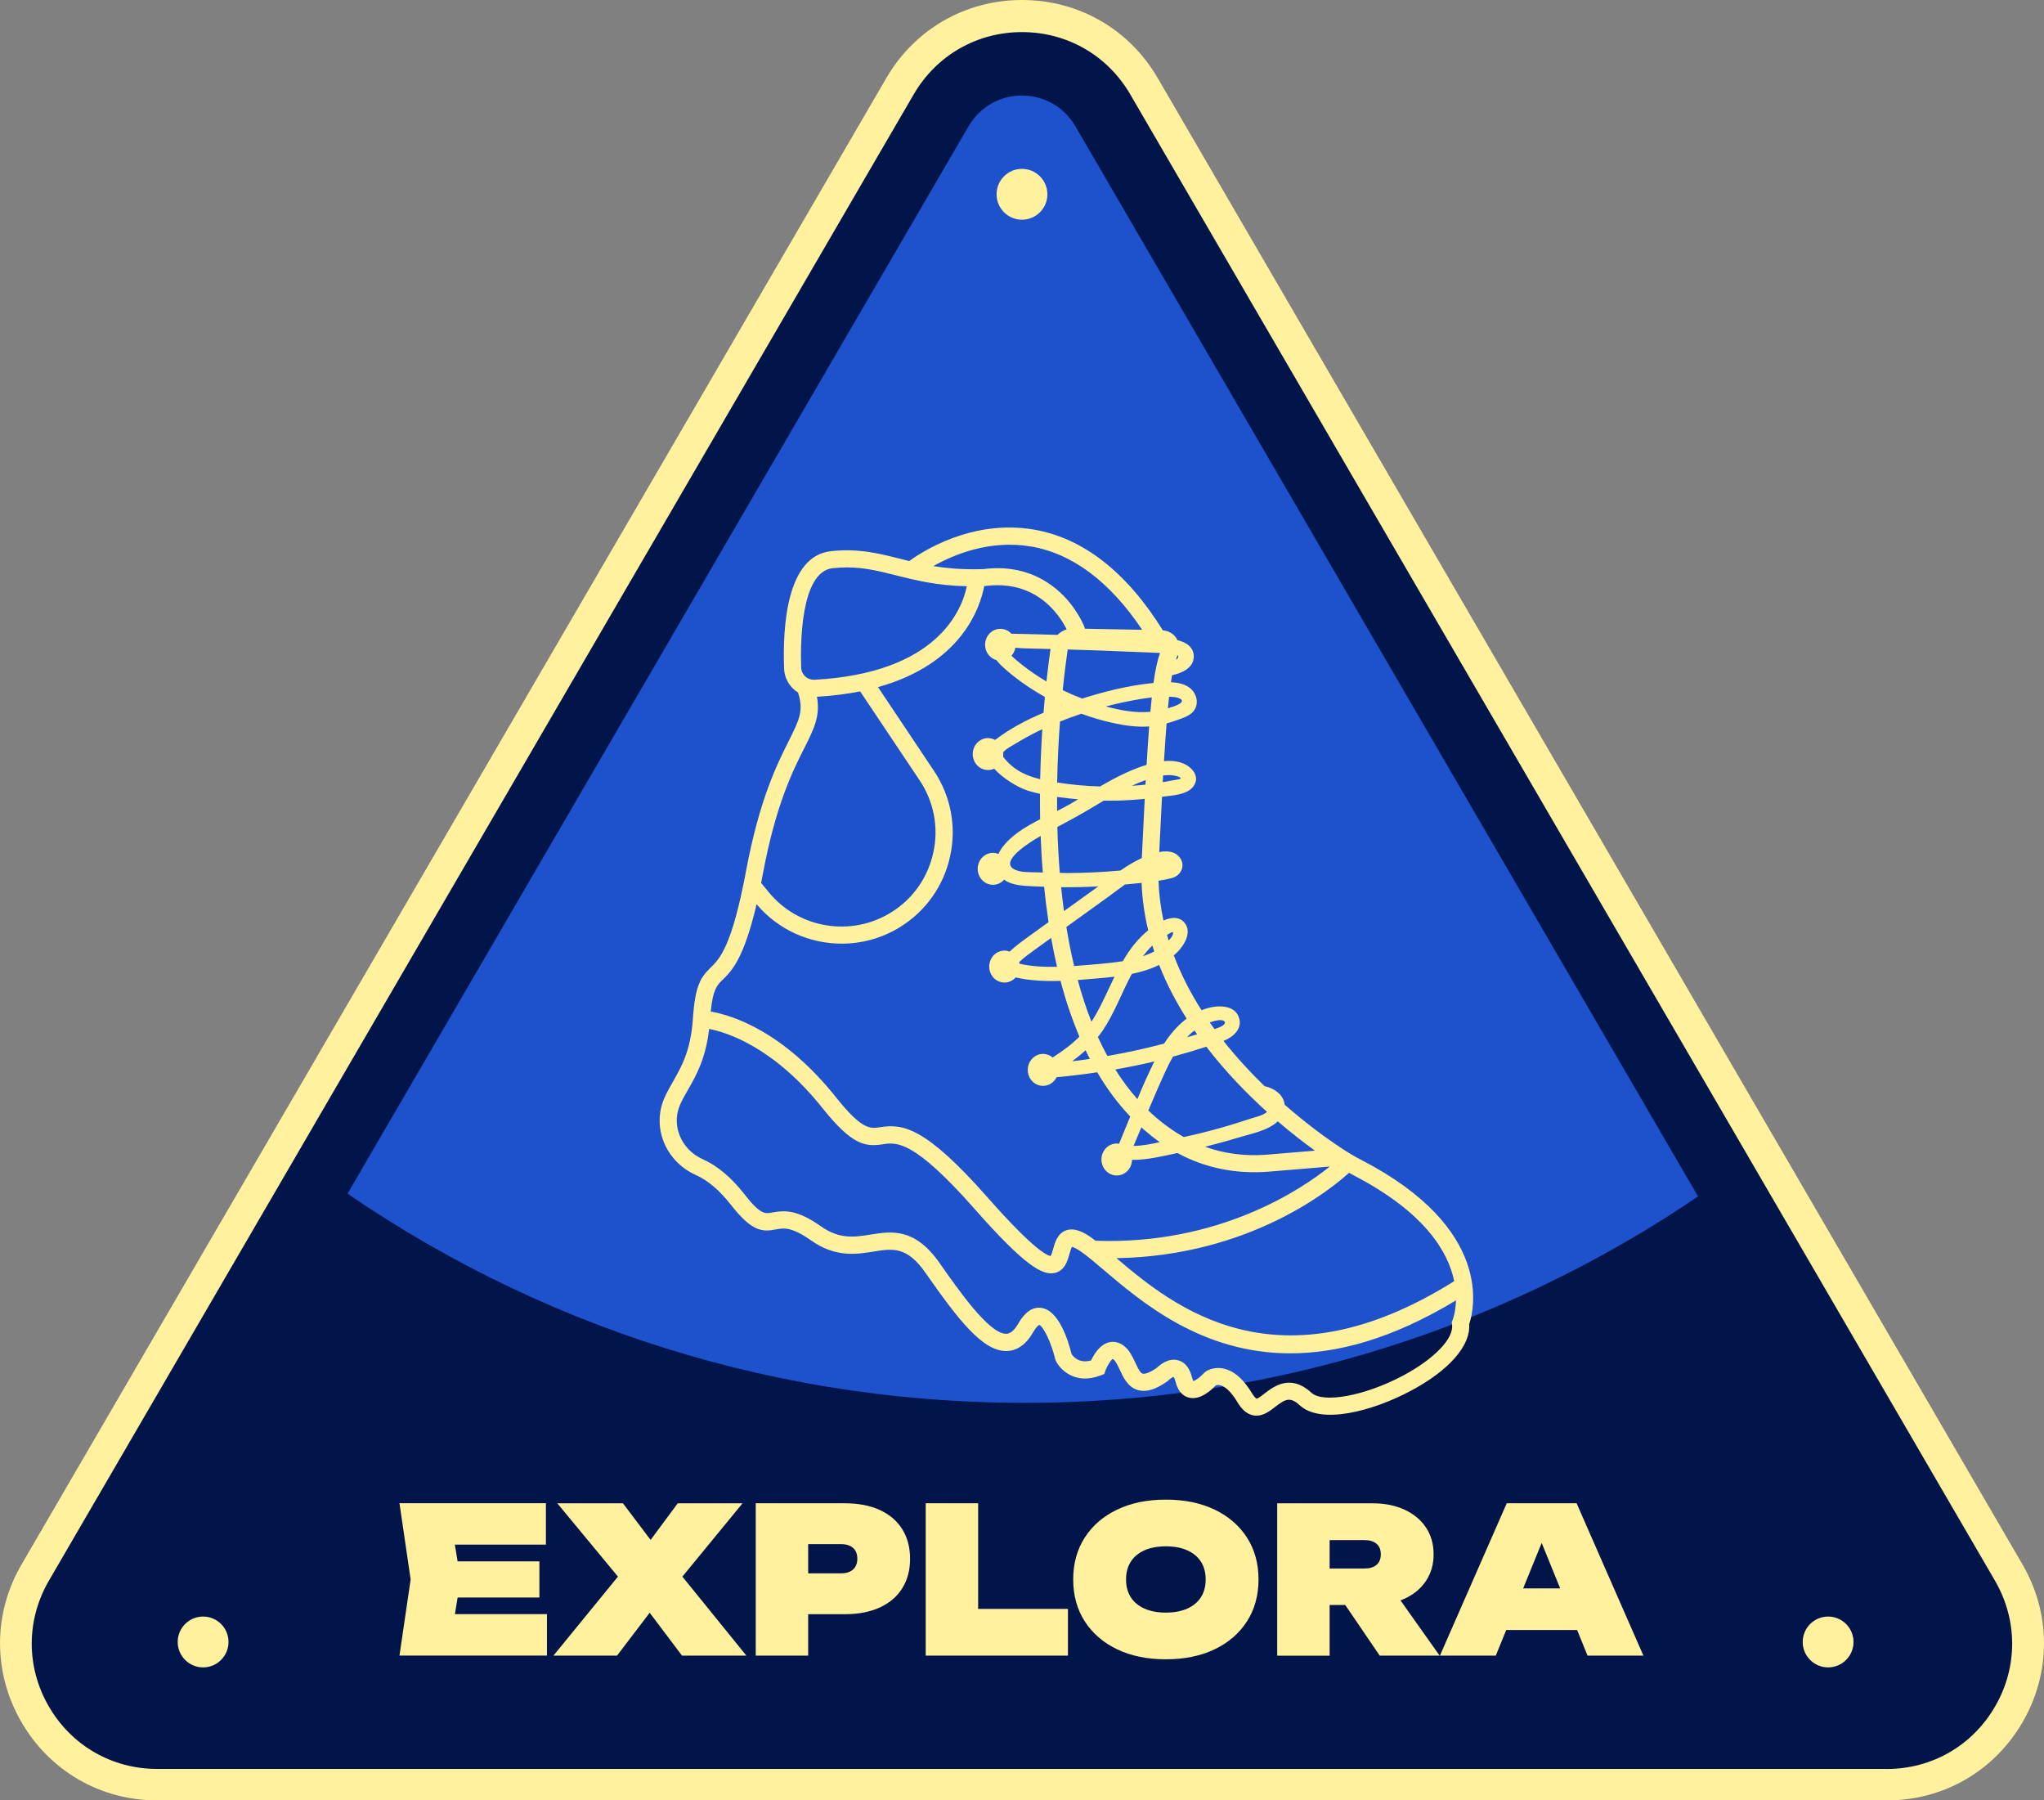 <?xml version="1.0" encoding="UTF-8"?> <svg xmlns="http://www.w3.org/2000/svg" id="Capa_2" viewBox="0 0 391.79 345.01"><rect x="0" y="0" width="391.79" height="345.01" fill="#808080" stroke="none"/><defs><style> .cls-1 { fill: #1d52cc; } .cls-2 { fill: #fff19e; } .cls-3 { fill: #02154a; } </style></defs><g id="Capa_1-2" data-name="Capa_1"><g><g><path class="cls-2" d="M30.15,332.84c-6.49,0-12.3-3.36-15.54-8.99-3.24-5.63-3.22-12.34.05-17.96L180.4,21.08c3.25-5.58,9.04-8.91,15.5-8.91s12.25,3.33,15.5,8.91l165.75,284.82c3.27,5.61,3.28,12.33.05,17.96-3.24,5.63-9.05,8.99-15.54,8.99H30.15Z"></path><path class="cls-2" d="M361.65,345.01H30.15c-10.9,0-20.65-5.64-26.09-15.09-5.43-9.45-5.41-20.72.08-30.14L169.89,14.96c5.45-9.37,15.17-14.96,26.01-14.96s20.56,5.59,26.01,14.96l165.75,284.82c5.48,9.42,5.51,20.69.08,30.14-5.44,9.45-15.19,15.09-26.09,15.09ZM195.9,24.33c-2.14,0-3.9,1.02-4.98,2.86L25.17,312.01c-1.08,1.86-1.09,3.91-.01,5.77s2.84,2.89,4.99,2.89h331.5c2.15,0,3.92-1.03,5-2.89,1.07-1.86,1.07-3.91-.02-5.77L200.88,27.2c-1.08-1.85-2.84-2.86-4.98-2.86Z"></path></g><g><path class="cls-1" d="M30.14,332.9c-6.49,0-12.3-3.36-15.54-8.99-3.24-5.63-3.22-12.34.05-17.96L180.39,21.14c3.25-5.58,9.04-8.91,15.5-8.91s12.25,3.33,15.5,8.91l165.75,284.82c3.27,5.61,3.28,12.33.05,17.96-3.24,5.63-9.05,8.99-15.54,8.99H30.14Z"></path><path class="cls-3" d="M361.64,338.98H30.14c-8.7,0-16.48-4.5-20.82-12.04-4.34-7.54-4.31-16.53.06-24.05L175.14,18.08c4.35-7.47,12.11-11.93,20.75-11.93s16.41,4.46,20.75,11.93l165.75,284.82c4.37,7.52,4.4,16.51.06,24.05-4.34,7.54-12.12,12.04-20.82,12.04ZM195.89,18.31c-4.27,0-8.09,2.2-10.24,5.89L19.9,309.01c-2.16,3.71-2.17,8.15-.03,11.86,2.14,3.72,5.98,5.94,10.27,5.94h331.5c4.29,0,8.13-2.22,10.27-5.94,2.14-3.72,2.13-8.15-.03-11.86L206.13,24.2c-2.15-3.69-5.97-5.89-10.24-5.89Z"></path></g><circle class="cls-2" cx="195.89" cy="37.23" r="4.87"></circle><path class="cls-3" d="M375.76,295.57l-42-72.18c-38.34,28.54-85.85,45.43-137.32,45.43s-98.47-16.71-136.7-44.97l-41.73,71.71c-10.89,18.72,2.61,42.2,24.26,42.2h309.23c21.65,0,35.16-23.48,24.26-42.2Z"></path><g><circle class="cls-2" cx="38.93" cy="314.65" r="4.87"></circle><circle class="cls-2" cx="350.41" cy="314.65" r="4.87"></circle><g><path class="cls-2" d="M88.29,302.67l-1.79,10.86-3.81-4.21h22.15v7.94h-28.27l2.14-14.6-2.14-14.6h28.07v7.94h-21.96l3.81-4.21,1.79,10.86ZM103.39,299.2v6.93h-22v-6.93h22Z"></path><path class="cls-2" d="M128.27,305.2v-6.19l14.8,18.26h-12.34l-8.72-11.56h5.06l-8.8,11.56h-12.19l14.91-18.26v6.19l-14.17-17.13h12.58l7.86,10.4h-5.06l7.71-10.4h12.42l-14.06,17.13Z"></path><path class="cls-2" d="M161.87,288.07c2.65,0,4.91.43,6.79,1.3,1.88.87,3.32,2.1,4.3,3.7.99,1.6,1.48,3.47,1.48,5.63s-.49,4.03-1.48,5.63c-.99,1.6-2.42,2.83-4.3,3.7-1.88.87-4.15,1.3-6.79,1.3h-12.34v-7.83h11.68c.99,0,1.75-.25,2.3-.74.54-.49.82-1.18.82-2.06s-.27-1.6-.82-2.08c-.55-.48-1.31-.72-2.3-.72h-10.82l4.52-4.52v25.89h-10.05v-29.2h17.01Z"></path><path class="cls-2" d="M187.49,288.07v24.76l-4.52-4.52h21.73v8.96h-27.26v-29.2h10.05Z"></path><path class="cls-2" d="M223.47,317.97c-3.56,0-6.66-.64-9.33-1.91-2.66-1.27-4.73-3.06-6.21-5.35-1.48-2.3-2.22-4.98-2.22-8.04s.74-5.74,2.22-8.04c1.48-2.3,3.55-4.08,6.21-5.35,2.66-1.27,5.77-1.91,9.33-1.91s6.66.64,9.33,1.91c2.66,1.27,4.73,3.06,6.21,5.35,1.48,2.3,2.22,4.98,2.22,8.04s-.74,5.74-2.22,8.04c-1.48,2.3-3.55,4.08-6.21,5.35-2.66,1.27-5.77,1.91-9.33,1.91ZM223.47,309.02c1.58,0,2.95-.25,4.09-.76,1.14-.51,2.02-1.23,2.63-2.18.61-.95.91-2.08.91-3.41s-.3-2.46-.91-3.41c-.61-.95-1.49-1.67-2.63-2.18-1.14-.51-2.5-.76-4.09-.76s-2.95.25-4.09.76-2.02,1.23-2.63,2.18c-.61.95-.91,2.08-.91,3.41s.3,2.46.91,3.41c.61.95,1.49,1.67,2.63,2.18,1.14.51,2.5.76,4.09.76Z"></path><path class="cls-2" d="M251.74,300.57h9.81c.99,0,1.75-.23,2.3-.7.55-.47.82-1.14.82-2.02s-.27-1.56-.82-2.02c-.54-.47-1.31-.7-2.3-.7h-11.21l4.52-4.52v26.67h-10.05v-29.2h18.3c2.34,0,4.38.41,6.13,1.23,1.75.82,3.12,1.95,4.09,3.41.97,1.45,1.46,3.17,1.46,5.14s-.49,3.61-1.46,5.08-2.34,2.6-4.09,3.41c-1.75.8-3.8,1.21-6.13,1.21h-11.37v-6.97ZM255.16,303.6h11.1l9.69,13.67h-11.49l-9.3-13.67Z"></path><path class="cls-2" d="M302.2,288.07l12.81,29.2h-10.71l-10.08-24.76h2.57l-10.08,24.76h-10.71l12.81-29.2h13.39ZM285.38,312.36v-7.98h19.9v7.98h-19.9Z"></path></g></g><path class="cls-2" d="M260.97,222.3c-1.32-.68-2.66-1.48-4.1-2.44-2.39-1.59-6.29-4.37-10.63-8.17-.18-1.84-1.95-3.16-3.85-3.55-2.65-2.57-5.35-5.47-7.88-8.67,1.86-.73,3.76-2.35,2.93-4.58-.72-1.96-3.08-2.23-4.86-1.94-.79.13-1.55.35-2.27.64-2.09-3.27-3.92-6.79-5.32-10.51.25-.22.5-.44.73-.68,1.34-1.37,2.82-3.83,1.29-5.61-1.05-1.23-2.6-1-4-.39-.53-2.47-.86-5.01-.94-7.62.87-.14,1.73-.3,2.56-.52,1.91-.51,2.75-2.68,1.28-4.2-.95-.98-2.34-1.04-3.71-.78.19-3.88.36-7.41.53-10.6,1.98-.24,4.98-.36,6.11-2.12,1.26-1.96-.59-3.8-2.39-4.39-1.08-.36-2.21-.42-3.34-.32.16-2.71.33-5.11.5-7.22.69-.19,1.37-.41,2.04-.65,1.03-.38,2.23-.73,3-1.56,1.35-1.45.75-3.74-.82-4.76-.96-.63-2.15-.87-3.39-.93.07-.48.14-.92.22-1.34,1.86-.39,3.99-1.34,4.15-3.35.15-1.97-1.46-3-3.14-3.37-.05-.11-.09-.22-.15-.32-.58-.92-1.55-1.48-2.62-1.55-6.98-11.2-15.3-17.7-24.75-19.32-11.87-2.02-21.52,4.31-23.87,6.03-.6-.15-1.19-.29-1.78-.44-4.13-1.04-8.04-2.03-13.27-1.44-8.45.96-9.23,14.47-8.94,22.45.05,1.54.71,2.96,1.85,4,.26.24.53.44.82.62,1.13,3.43.29,5.16-1.74,9.22-2.25,4.48-5.65,11.25-8.21,24.93-2.72,14.57-5.07,16.88-6.79,18.57-1.83,1.8-2.97,3.24-3.41,9.8-.41,6.07-2.12,9.07-3.77,11.97-.55.96-1.12,1.96-1.61,3.03-1.22,2.66-1.32,5.65-.28,8.41,1.08,2.87,3.33,5.24,6.18,6.51,2.33,1.04,4.6,2.96,6.74,5.7,4.05,5.19,6.04,5.25,8.6,4.76,1.47-.28,2.99-.58,6.78,2.09,4.7,3.32,8.72,2.67,11.95,2.15,3.73-.6,6.43-1.03,9.99,4.06,6.24,8.91,11.01,15.2,15.69,14.99,1.96-.09,3.63-1.3,4.96-3.61.7-1.21,1.13-1.38,1.13-1.39.73.19,2.28,3.15,3.1,6.57l.12.34c.87,1.76,3.79,4.61,8.57,2.77l.69-.27.26-.7c.36-.98,1.1-2.08,1.38-2.19,0,0,.06.02.17.11.42.35.81,1.18,1.18,1.98.7,1.5,1.56,3.36,3.53,3.89,1.56.42,3.32-.11,5.55-1.66l.26-.22c.28-.29.72-.59.96-.67.08.11.24.37.39.97.53,2.11,1.69,2.81,2.58,3.02,2.15.52,4.28-1.44,5.13-2.35.73-.29,2.27.09,4.14,3.21.89,1.48,1.88,2.31,3.04,2.53.21.04.42.06.62.06,1.39,0,2.54-.88,3.57-1.67,1.92-1.47,2.84-2.05,4.73-.31,4.04,3.71,13.83,1.17,21.22-2.75,7.37-3.91,11.53-8.66,11.25-12.79.94-2.81,4.73-18.33-20.65-31.47ZM278.75,245.5c-33.87,21.24-53.85,4.85-64.75-4.4,25.72-.43,41.42-13.47,44.58-16.36.29.16.58.33.87.48,13.82,7.15,18.17,14.82,19.29,20.28ZM218.01,210.62c-1.55-1.75-2.96-3.65-4.23-5.68,2.51-.44,5.01-.95,7.49-1.54-1.17,2.35-2.24,4.77-3.25,7.22ZM218.77,216.03c1.12,1.01,2.29,1.96,3.53,2.84-1.63.35-3.37.71-5.02.72.5-1.18,1-2.37,1.49-3.55ZM244.92,214.88c2.64,2.27,5.1,4.15,7.13,5.62l-9.13.76c-4.19.35-8.23-.18-11.94-1.51,2.11-.53,4.21-1.09,6.28-1.73,2.27-.7,5.75-1.31,7.66-3.14ZM242.86,213.07c-.83.74-2.34,1.02-3.34,1.35-2.61.88-5.26,1.67-7.93,2.36-1.55.41-3.11.77-4.68,1.11-.07-.04-.14-.07-.21-.11-2.42-1.41-4.61-3.08-6.59-4.98,1.09-2.59,2.2-5.17,3.38-7.71.41-.88.86-1.76,1.34-2.61,2.16-.58,4.29-1.21,6.4-1.9,3.7,4.83,7.79,9.02,11.62,12.48ZM228.97,197.48c.17.24.33.48.49.72-.64.19-1.27.39-1.91.57.18-.19.34-.39.53-.57.28-.25.57-.5.88-.72ZM234.7,195.74c.45.58-.82,1.12-1.91,1.47-.31-.42-.61-.85-.91-1.28.83-.29,2.39-.74,2.82-.19ZM227.46,195.2c-1.72,1.28-3.16,2.97-4.33,4.79-1.59.41-3.19.81-4.79,1.17-2.02.45-4.04.84-6.08,1.2-.65-1.18-1.25-2.4-1.82-3.64.28-.36.57-.72.83-1.1,2.34-3.42,3.71-7.36,5.67-10.99,1.82-.38,3.61-.92,5.24-1.72,1.43,3.64,3.24,7.08,5.28,10.3ZM206.57,187.8c1.35-.1,2.68-.22,3.99-.33.99-.08,2.02-.18,3.07-.31-.44.9-.87,1.8-1.29,2.7-.94,2.01-1.91,4.06-3.13,5.93-1.02-2.57-1.89-5.25-2.63-7.99ZM208.91,202.92c-1.13.17-2.27.32-3.4.45.9-.66,1.76-1.36,2.57-2.11.27.56.54,1.11.83,1.66ZM220.88,181.19c.12.38.23.76.36,1.13-.68.36-1.41.66-2.16.92.55-.73,1.15-1.42,1.8-2.05ZM223.96,178.99c.45-.21.99-.7.88-.05-.07.48-.51.94-.84,1.29-.11-.36-.21-.72-.31-1.08.09-.05.17-.11.26-.15ZM220.08,178.28c-2.02,1.63-3.57,3.68-4.86,5.91-1.6.26-3.2.42-4.66.55-1.52.13-3.09.27-4.67.38-.59-2.46-1.08-4.96-1.49-7.48,2.6-1.87,5.19-3.74,7.79-5.61,1.13-.81,2.27-1.7,3.45-2.54.16-.02.32-.02.48-.04.88-.09,1.79-.17,2.7-.26.12,3.13.56,6.17,1.27,9.1ZM195.43,184.68c-.02-.11-.05-.21-.08-.31.86-.83,1.84-1.54,2.82-2.25,1.1-.8,2.21-1.59,3.31-2.39.33,1.86.71,3.71,1.13,5.54-2.44.05-4.87-.07-7.18-.59ZM202.6,152.71c.75.1,1.5.19,2.24.28.61.07,1.21.13,1.82.18-.57.34-1.15.68-1.72,1.01-.74.42-1.52.83-2.32,1.23,0-.91-.01-1.81,0-2.7ZM192.28,144.13c.07-.06.16-.14.28-.25.53-.53,1.34-.91,1.97-1.3,1.48-.92,3.02-1.76,4.59-2.53.22-.11.45-.21.67-.31-.19,2.96-.34,6.18-.41,9.58-2.4-.59-4.66-1.54-6.39-3.47-.22-.25-.55-.56-.72-.88.02-.15.04-.3.04-.45,0-.13-.02-.26-.04-.39ZM199.89,167.19c-.33-.01-.67,0-1-.02-1.39-.07-3.35.11-4.6-.65-2.59-1.57,2.97-5.07,5.18-6.33.09,2.3.22,4.64.42,7.01ZM202.66,158.48c2.14-1.14,4.27-2.29,6.36-3.54.84-.5,1.69-1.01,2.54-1.51.76.01,1.52.01,2.28,0,1.86-.04,3.72-.16,5.58-.35-.18,3.39-.36,7.16-.56,11.35-1.44.66-2.79,1.49-4.09,2.39-3.43.31-6.88.47-10.33.48-.43,0-.87-.03-1.3-.03-.24-2.97-.39-5.91-.47-8.79ZM216.96,150.58c.27-.12.53-.26.79-.37.6-.26,1.23-.5,1.86-.73-.02.29-.03.58-.05.88-.87.09-1.73.17-2.6.22ZM203.39,170.02c2.38.02,4.75-.04,7.13-.16-2.19,1.58-4.39,3.16-6.58,4.74-.21-1.53-.39-3.06-.54-4.58ZM223.04,148.59c.72-.08,1.48-.1,2.19.07.18.04,1.15.21,1.07.54-.03.13-1.26.3-1.27.3-.72.14-1.44.26-2.16.38.02-.43.05-.86.07-1.28.03,0,.06-.01.09-.02ZM219.12,146.77c-2.92.99-5.63,2.41-8.28,3.94-2.76-.08-5.5-.34-8.21-.76.08-4.22.28-8.17.55-11.68,1.34-.54,2.71-1.04,4.09-1.5,2.04.74,4.12,1.36,6.24,1.81,2.23.49,4.5.78,6.76.63-.17,2.17-.33,4.6-.49,7.36-.22.07-.44.14-.65.21ZM194.63,124.13c.65.05,1.3.1,1.89.12,1.61.04,3.22.07,4.83.12h.01c-.21,1.47-.49,3.59-.78,6.22-1.68-.99-3.29-2.09-4.82-3.31-.64-.52-1.29-1.04-1.88-1.62.37-.42.64-.94.74-1.53ZM220.5,136.4c-2.86.26-5.72-.26-8.54-1.03,2.38-.62,4.78-1.12,7.16-1.5.54-.08,1.09-.16,1.65-.23-.09.86-.18,1.77-.27,2.76ZM210.39,124.64c3.02.11,6.03.23,9.05.36.97.04,1.94.08,2.91.12-.49,1.39-.9,3.24-1.25,5.76-.23.02-.46.05-.68.07-4.37.49-8.76,1.57-12.99,2.92-1.27-.49-2.51-1.02-3.73-1.62.34-3.29.68-5.9.92-7.58.01-.08.05-.14.07-.21,1.9.06,3.8.11,5.69.18ZM203.53,135.22s-.08.03-.12.04c0-.03,0-.06,0-.09.04.02.07.03.11.05ZM225.07,133.57c1.03.14,2.22.63.88,1.38-.63.35-1.38.57-2.09.77.07-.78.15-1.52.23-2.21.33.02.66.03.98.07ZM225.79,126.06c-.05.13-.2.24-.4.34.11-.33.22-.62.34-.88,0,0,0,0,0-.01.11.12.15.29.05.55ZM197.63,104.72c7.96,1.37,15.12,6.75,21.3,15.97l-10.96-.21c-.56-1.75-2.08-3.87-2.31-4.19-2.4-3.29-7.77-8.43-17.19-7.23l-1.28.02c-3.23.04-5.9-.21-8.29-.6,3.83-2.16,10.81-5.12,18.73-3.75ZM159.6,108.89c.96-.11,1.87-.16,2.74-.16,3.35,0,6.18.71,9.35,1.51,3.7.93,7.85,1.98,13.63,2.1-.94,4.55-5.67,16.66-29.22,17.92-.65.02-1.27-.19-1.75-.63-.48-.44-.76-1.04-.78-1.69-.16-4.29-.18-18.36,6.03-19.06ZM154.16,143.38c1.85-3.69,3.11-6.19,2.43-9.86,3.04-.18,5.79-.53,8.28-1.03l11.4,17.04c2.74,4.1,3.68,9.01,2.63,13.84-1.05,4.82-3.93,8.91-8.13,11.5-7.65,4.74-17.72,3.06-23.42-3.9l-1.46-1.78c.11-.57.23-1.15.34-1.76,2.47-13.22,5.75-19.74,7.92-24.05ZM138.53,187.74c1.74-1.71,4.03-3.98,6.49-14.47,4.16,4.94,10.19,7.56,16.32,7.56,3.84,0,7.72-1.03,11.17-3.17,4.96-3.07,8.37-7.9,9.61-13.6s.13-11.51-3.11-16.36l-10.72-16.03c16.06-4.47,19.6-15.29,20.36-19.35,9.89-1.37,14.39,5.44,15.81,8.29-.67.2-1.27.56-1.76,1.05-1.86-.05-3.72-.11-5.58-.15-1.09-.02-2.18-.05-3.26-.07-.53-.58-1.28-.94-2.11-.94-1.62,0-2.93,1.37-2.93,3.06,0,1.41.92,2.59,2.17,2.94.54.67,1.15,1.25,1.65,1.7,1.9,1.67,3.97,3.16,6.13,4.47.5.3,1,.59,1.51.88-.09.96-.18,1.98-.26,3.03-3.29,1.39-6.51,3.07-9.28,5.22-.41-.22-.87-.36-1.36-.36-1.62,0-2.93,1.37-2.93,3.06s1.31,3.06,2.93,3.06c.42,0,.82-.1,1.18-.26,1.7,1.9,4.51,3.52,6.03,4.06.89.32,1.82.56,2.75.76,0,1.6,0,3.22.03,4.88-2.84,1.44-5.59,3.08-7.38,5.56-.24.34-.44.7-.61,1.08-.33-.13-.68-.21-1.05-.21-1.62,0-2.93,1.37-2.93,3.06s1.31,3.06,2.93,3.06c.85,0,1.6-.38,2.14-.98,1.54,1.13,3.72,1.17,5.54,1.27.71.04,1.42.05,2.12.08.23,2.26.51,4.53.85,6.79-1.24.89-2.48,1.79-3.72,2.68-1.3.94-2.59,1.87-3.73,2.96-.31-.12-.64-.19-.99-.19-1.62,0-2.93,1.37-2.93,3.06s1.31,3.06,2.93,3.06c.85,0,1.6-.38,2.14-.98,2.78.64,5.69.75,8.6.66.97,3.69,2.17,7.28,3.62,10.69-1.53,1.55-3.3,2.82-5.14,3.99-.5-.42-1.13-.68-1.83-.68-1.62,0-2.93,1.37-2.93,3.06s1.31,3.06,2.93,3.06c1.13,0,2.11-.68,2.6-1.66,2.59-.24,5.19-.55,7.79-.94,1.81,3.09,3.91,5.94,6.32,8.47-.71,1.75-1.42,3.5-2.14,5.23-.15-.02-.29-.05-.45-.05-1.62,0-2.93,1.37-2.93,3.06s1.31,3.06,2.93,3.06,2.89-1.33,2.93-2.99c2.9.04,5.94-.73,8.71-1.31,5.19,2.84,11.22,4.08,17.5,3.57l11.7-.98c-5.3,4.27-21.14,15.06-44.9,14.22-.29-.22-.58-.44-.86-.64-1.24-.87-3.08-1.95-4.78-1.35-1.65.58-2.14,2.31-2.49,3.57-.12.41-.31,1.08-.47,1.34-.7-.07-3.31-1.26-12.07-11.19-11.98-13.59-16.26-14.16-20.59-13.49-1.95.3-3.5.53-8.46-5.69-10.25-12.87-20.14-15.8-24.04-16.47.42-4.26,1.19-5.03,2.31-6.13ZM278.32,253.81c.4,2.67-3.42,6.63-9.49,9.85-7.21,3.82-15.21,5.3-17.46,3.23-4-3.68-7.23-1.2-8.96.13-.49.37-1.27,1.03-1.57.99,0,0-.31-.11-.84-.99-1.65-2.76-3.51-4.36-5.52-4.77-1.95-.4-3.29.51-3.44.62l-.27.25c-.64.72-1.59,1.43-2.03,1.53-.05-.09-.14-.27-.23-.61-.47-1.9-1.39-3.04-2.73-3.38-1.87-.49-3.51.94-4.07,1.48-1.77,1.21-2.5,1.14-2.69,1.09-.5-.13-.98-1.18-1.41-2.11-.5-1.08-1.07-2.31-2.07-3.13-.93-.76-2.01-1.03-3.04-.75-1.73.47-2.84,2.34-3.36,3.46-2.33.63-3.43-.73-3.75-1.24-.66-2.67-2.45-8.36-5.77-8.83-1.66-.24-3.16.77-4.44,3-.73,1.27-1.49,1.93-2.26,1.96-.03,0-.06,0-.08,0-3.25,0-8.97-8.17-12.77-13.59-4.75-6.78-9.24-6.05-13.2-5.42-3.05.49-5.92.95-9.53-1.59-4.55-3.22-7-3.08-9.3-2.64-1.42.27-2.28.44-5.39-3.55-2.48-3.17-5.16-5.42-7.99-6.68-2.05-.91-3.67-2.62-4.44-4.67-.73-1.94-.66-4.02.19-5.88.43-.94.94-1.83,1.48-2.77,1.6-2.8,3.38-5.95,4.04-11.63,3.48.68,12.44,3.52,21.76,15.22,5.72,7.17,8.27,7.38,11.52,6.89,2.63-.4,5.89-.9,17.63,12.42,9.62,10.9,12.99,12.76,15.34,12.23,1.91-.43,2.44-2.29,2.82-3.65.12-.41.31-1.08.47-1.34.2.04.73.2,1.76.92,1.19.83,2.62,2.04,4.27,3.45,7.39,6.28,18.87,16.03,35.83,16.03,8.97,0,19.49-2.73,31.75-10.15-.06,2.2-.58,3.59-.65,3.77l-.17.42.07.45Z"></path></g></g></svg> 
